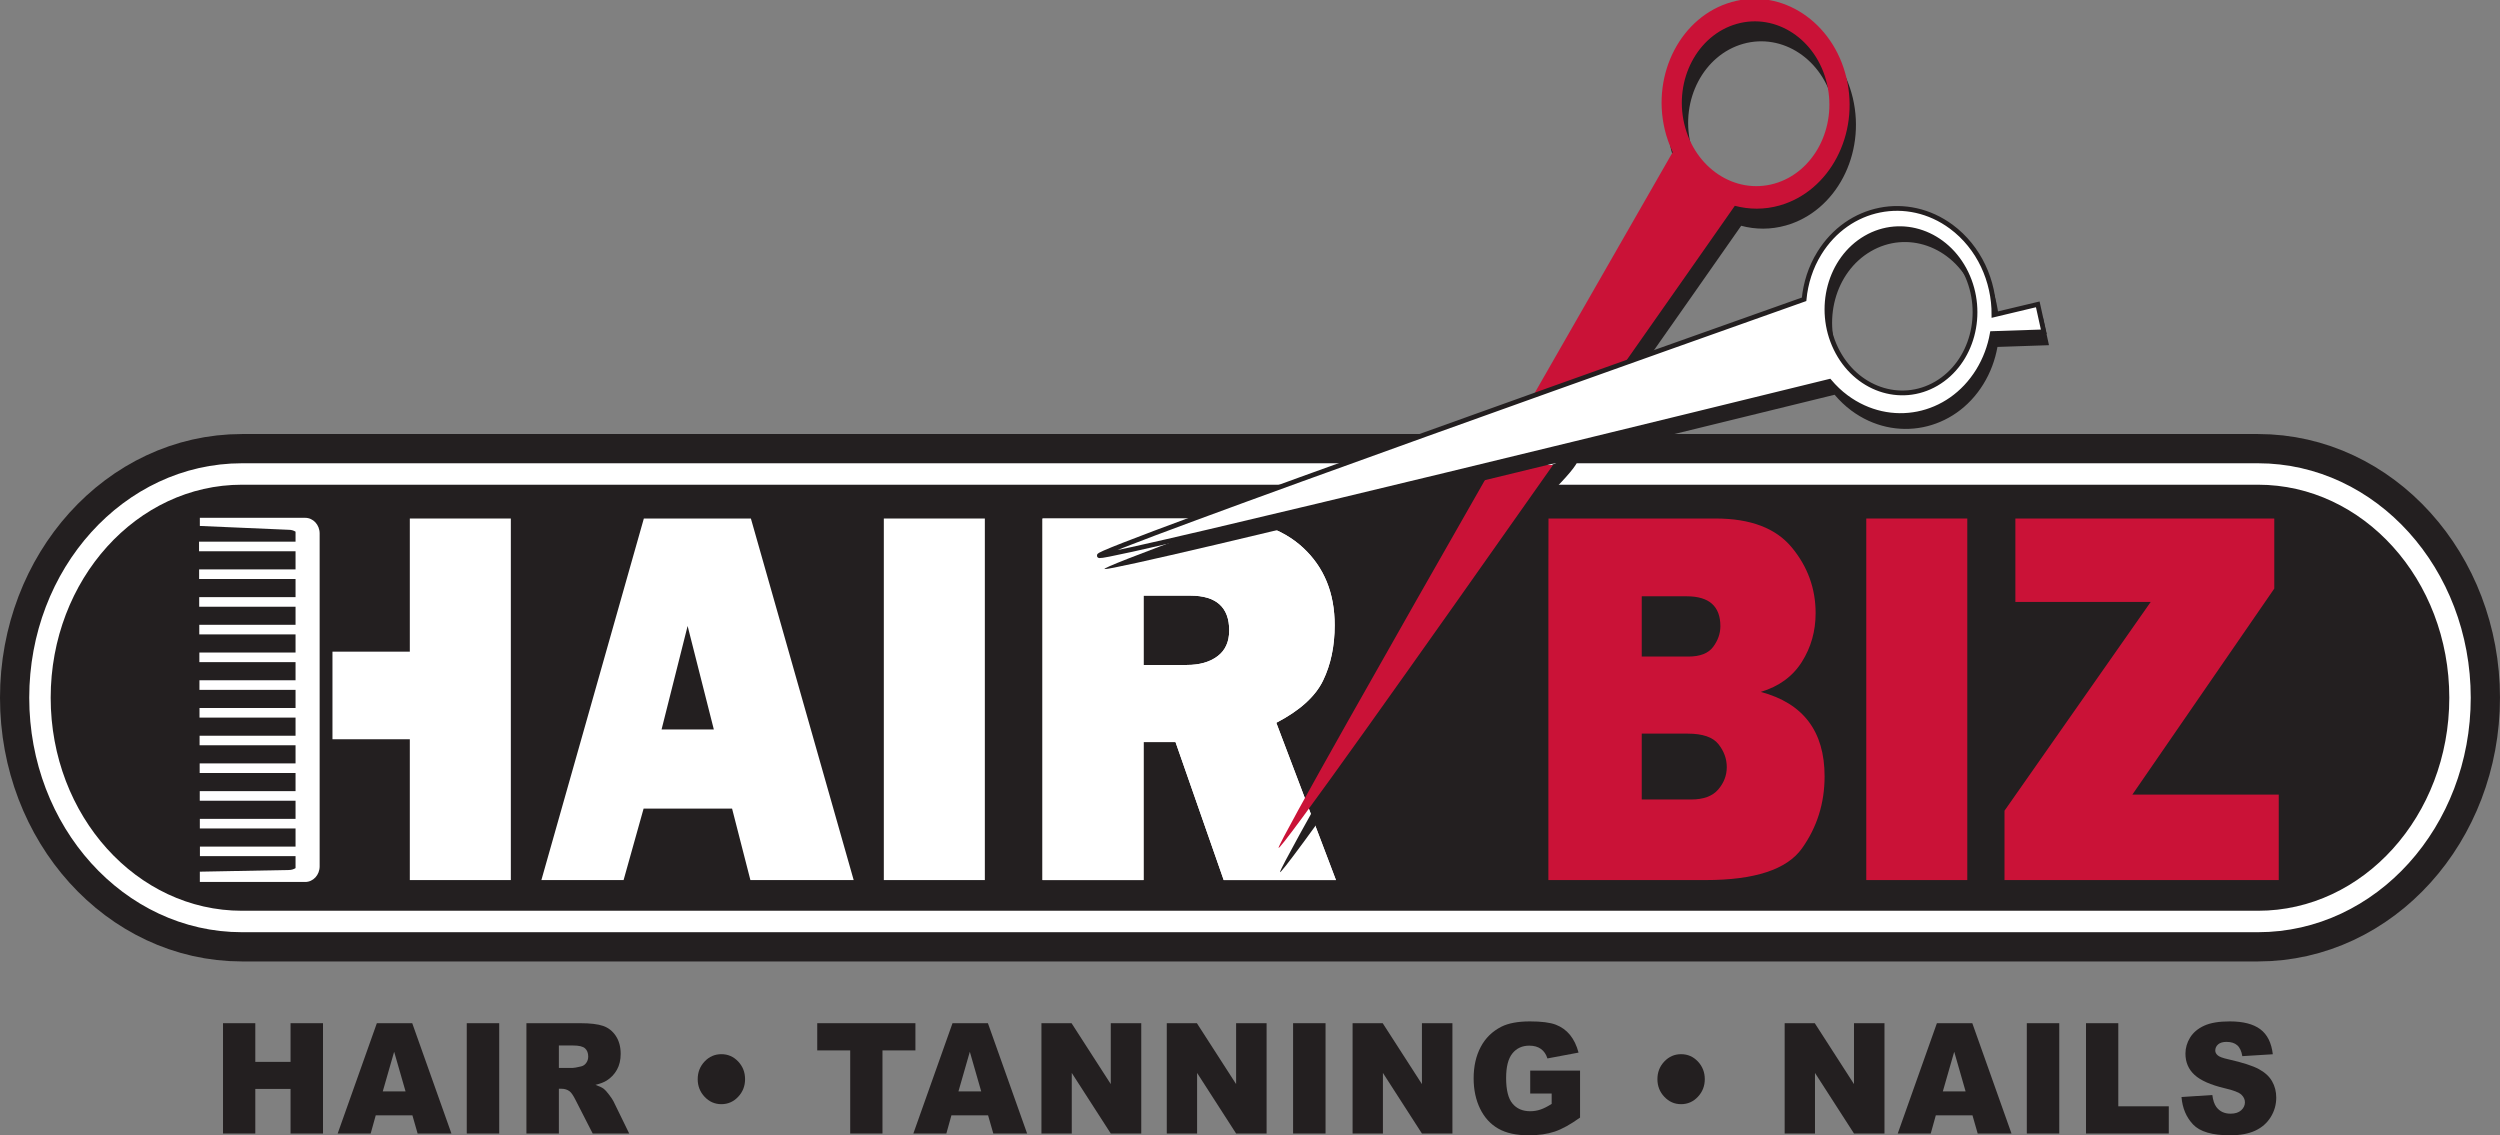 <?xml version="1.0" encoding="UTF-8"?>
<svg xmlns="http://www.w3.org/2000/svg" xmlns:xlink="http://www.w3.org/1999/xlink" width="476.61pt" height="216.44pt" viewBox="0 0 476.61 216.44" version="1.1">
<rect x="0" y="0" width="476.61" height="216.44" fill="#808080" stroke="none"/>
<defs>
<clipPath id="clip1">
  <path d="M 0 0 L 476.609 0 L 476.609 216.441 L 0 216.441 Z M 0 0 "/>
</clipPath>
<clipPath id="clip2">
  <path d="M 0 26 L 476.609 26 L 476.609 216.441 L 0 216.441 Z M 0 26 "/>
</clipPath>
<clipPath id="clip3">
  <path d="M 42 195 L 62 195 L 62 216.441 L 42 216.441 Z M 42 195 "/>
</clipPath>
<clipPath id="clip4">
  <path d="M 64 195 L 87 195 L 87 216.441 L 64 216.441 Z M 64 195 "/>
</clipPath>
<clipPath id="clip5">
  <path d="M 88 195 L 96 195 L 96 216.441 L 88 216.441 Z M 88 195 "/>
</clipPath>
<clipPath id="clip6">
  <path d="M 100 195 L 120 195 L 120 216.441 L 100 216.441 Z M 100 195 "/>
</clipPath>
<clipPath id="clip7">
  <path d="M 155 195 L 175 195 L 175 216.441 L 155 216.441 Z M 155 195 "/>
</clipPath>
<clipPath id="clip8">
  <path d="M 174 195 L 196 195 L 196 216.441 L 174 216.441 Z M 174 195 "/>
</clipPath>
<clipPath id="clip9">
  <path d="M 198 195 L 218 195 L 218 216.441 L 198 216.441 Z M 198 195 "/>
</clipPath>
<clipPath id="clip10">
  <path d="M 222 195 L 242 195 L 242 216.441 L 222 216.441 Z M 222 195 "/>
</clipPath>
<clipPath id="clip11">
  <path d="M 246 195 L 253 195 L 253 216.441 L 246 216.441 Z M 246 195 "/>
</clipPath>
<clipPath id="clip12">
  <path d="M 257 195 L 277 195 L 277 216.441 L 257 216.441 Z M 257 195 "/>
</clipPath>
<clipPath id="clip13">
  <path d="M 280 194 L 302 194 L 302 216.441 L 280 216.441 Z M 280 194 "/>
</clipPath>
<clipPath id="clip14">
  <path d="M 340 195 L 360 195 L 360 216.441 L 340 216.441 Z M 340 195 "/>
</clipPath>
<clipPath id="clip15">
  <path d="M 361 195 L 384 195 L 384 216.441 L 361 216.441 Z M 361 195 "/>
</clipPath>
<clipPath id="clip16">
  <path d="M 386 195 L 393 195 L 393 216.441 L 386 216.441 Z M 386 195 "/>
</clipPath>
<clipPath id="clip17">
  <path d="M 397 195 L 414 195 L 414 216.441 L 397 216.441 Z M 397 195 "/>
</clipPath>
<clipPath id="clip18">
  <path d="M 415 194 L 434 194 L 434 216.441 L 415 216.441 Z M 415 194 "/>
</clipPath>
</defs>
<g id="surface1">
<path style=" stroke:none;fill-rule:nonzero;fill:rgb(13.725%,12.157%,12.549%);fill-opacity:1;" d="M 468.988 133.02 C 468.988 156.574 451.742 175.676 430.477 175.676 L 46.129 175.676 C 24.859 175.676 7.617 156.574 7.617 133.02 C 7.617 109.461 24.859 90.363 46.129 90.363 L 430.477 90.363 C 451.742 90.363 468.988 109.461 468.988 133.02 "/>
<g clip-path="url(#clip1)" clip-rule="nonzero">
<path style="fill:none;stroke-width:152.346;stroke-linecap:butt;stroke-linejoin:miter;stroke:rgb(13.725%,12.157%,12.549%);stroke-opacity:1;stroke-miterlimit:11;" d="M 4689.883 834.205 C 4689.883 598.658 4517.422 407.642 4304.766 407.642 L 461.289 407.642 C 248.594 407.642 76.172 598.658 76.172 834.205 C 76.172 1069.791 248.594 1260.767 461.289 1260.767 L 4304.766 1260.767 C 4517.422 1260.767 4689.883 1069.791 4689.883 834.205 Z M 4689.883 834.205 " transform="matrix(0.1,0,0,-0.1,0,216.44)"/>
</g>
<path style=" stroke:none;fill-rule:nonzero;fill:rgb(13.725%,12.157%,12.549%);fill-opacity:1;" d="M 290.574 90.363 L 430.477 90.363 C 451.742 90.363 468.988 109.461 468.988 133.02 C 468.988 156.574 451.742 175.676 430.477 175.676 L 46.129 175.676 C 24.859 175.676 7.617 156.574 7.617 133.02 C 7.617 109.461 24.859 90.363 46.129 90.363 L 267.719 90.363 "/>
<g clip-path="url(#clip2)" clip-rule="nonzero">
<path style="fill:none;stroke-width:40.881;stroke-linecap:butt;stroke-linejoin:miter;stroke:rgb(100%,100%,100%);stroke-opacity:1;stroke-miterlimit:11;" d="M 2905.742 1260.767 L 4304.766 1260.767 C 4517.422 1260.767 4689.883 1069.791 4689.883 834.205 C 4689.883 598.658 4517.422 407.642 4304.766 407.642 L 461.289 407.642 C 248.594 407.642 76.172 598.658 76.172 834.205 C 76.172 1069.791 248.594 1260.767 461.289 1260.767 L 2677.188 1260.767 " transform="matrix(0.1,0,0,-0.1,0,216.44)"/>
</g>
<path style=" stroke:none;fill-rule:nonzero;fill:rgb(79.214%,7.059%,21.568%);fill-opacity:1;" d="M 355.793 167.781 L 375.051 167.781 L 375.051 98.852 L 355.793 98.852 Z M 355.793 167.781 "/>
<path style=" stroke:none;fill-rule:nonzero;fill:rgb(79.214%,7.059%,21.568%);fill-opacity:1;" d="M 434.43 151.484 L 434.43 167.781 L 382.145 167.781 L 382.145 154.559 L 410.023 114.75 L 384.219 114.75 L 384.219 98.852 L 433.578 98.852 L 433.578 112.211 L 406.523 151.484 L 434.43 151.484 "/>
<path style=" stroke:none;fill-rule:nonzero;fill:rgb(79.214%,7.059%,21.568%);fill-opacity:1;" d="M 335.676 131.91 C 339.148 130.867 341.762 128.961 343.512 126.191 C 345.262 123.418 346.137 120.32 346.137 116.895 C 346.137 112.191 344.617 108.008 341.578 104.348 C 338.547 100.688 333.715 98.852 327.086 98.852 L 295.211 98.852 L 295.191 108.914 L 295.191 167.781 L 325.137 167.781 C 334.531 167.781 340.664 165.77 343.539 161.734 C 346.41 157.703 347.848 153.125 347.848 147.996 C 347.848 139.434 343.785 134.066 335.676 131.91 Z M 312.988 113.68 L 321.562 113.68 C 325.84 113.68 327.98 115.582 327.98 119.375 C 327.98 120.773 327.52 122.09 326.605 123.32 C 325.688 124.555 324.113 125.168 321.883 125.168 L 312.988 125.168 Z M 327.559 150.523 C 326.469 151.785 324.746 152.418 322.41 152.418 L 312.988 152.418 L 312.988 139.863 L 321.762 139.863 C 324.598 139.863 326.543 140.531 327.605 141.863 C 328.664 143.195 329.199 144.656 329.199 146.242 C 329.199 147.832 328.648 149.258 327.559 150.523 "/>
<path style=" stroke:none;fill-rule:nonzero;fill:rgb(100%,100%,100%);fill-opacity:1;" d="M 97.387 98.852 L 97.387 167.781 L 78.129 167.781 L 78.129 140.934 L 63.383 140.934 L 63.383 124.234 L 78.129 124.234 L 78.129 98.852 L 97.387 98.852 "/>
<path style=" stroke:none;fill-rule:nonzero;fill:rgb(100%,100%,100%);fill-opacity:1;" d="M 143.059 167.781 L 139.566 154.156 L 122.699 154.156 L 118.883 167.781 L 103.211 167.781 L 122.746 98.852 L 143.152 98.852 L 162.75 167.781 Z M 126.125 139.062 L 136.086 139.062 L 131.09 119.336 L 126.125 139.062 "/>
<path style=" stroke:none;fill-rule:nonzero;fill:rgb(100%,100%,100%);fill-opacity:1;" d="M 168.496 167.781 L 187.754 167.781 L 187.754 98.852 L 168.496 98.852 Z M 168.496 167.781 "/>
<path style=" stroke:none;fill-rule:nonzero;fill:rgb(100%,100%,100%);fill-opacity:1;" d="M 254.691 167.781 L 233.293 167.781 L 224.102 141.465 L 218.008 141.465 L 218.008 167.781 L 198.75 167.781 L 198.75 98.852 L 231.574 98.852 C 238.812 98.852 244.434 100.715 248.441 104.441 C 252.445 108.168 254.449 113.086 254.449 119.184 C 254.449 123.16 253.715 126.676 252.238 129.73 C 250.77 132.777 247.793 135.469 243.316 137.793 Z M 218.008 126.773 L 226.266 126.773 C 228.691 126.773 230.645 126.215 232.125 125.098 C 233.602 123.984 234.34 122.348 234.34 120.184 C 234.34 115.762 231.863 113.551 226.91 113.551 L 218.008 113.551 L 218.008 126.773 "/>
<path style=" stroke:none;fill-rule:nonzero;fill:rgb(100%,100%,100%);fill-opacity:1;" d="M 254.691 167.781 L 233.293 167.781 L 224.102 141.465 L 218.008 141.465 L 218.008 167.781 L 198.75 167.781 L 198.75 98.852 L 231.574 98.852 C 238.812 98.852 244.434 100.715 248.441 104.441 C 252.445 108.168 254.449 113.086 254.449 119.184 C 254.449 123.16 253.715 126.676 252.238 129.73 C 250.77 132.777 247.793 135.469 243.316 137.793 Z M 218.008 126.773 L 226.266 126.773 C 228.691 126.773 230.645 126.215 232.125 125.098 C 233.602 123.984 234.34 122.348 234.34 120.184 C 234.34 115.762 231.863 113.551 226.91 113.551 L 218.008 113.551 L 218.008 126.773 "/>
<path style=" stroke:none;fill-rule:nonzero;fill:rgb(13.699%,12.199%,12.5%);fill-opacity:1;" d="M 244.031 166.227 C 243.738 167.801 271.891 128.035 296.336 93.289 C 309.973 79.398 288.895 93.156 285.109 93.086 C 265.305 127.766 244.309 164.77 244.031 166.227 "/>
<path style=" stroke:none;fill-rule:nonzero;fill:rgb(79.214%,7.059%,21.568%);fill-opacity:1;" d="M 243.754 161.605 C 243.461 163.18 271.613 123.414 296.059 88.668 C 292.367 88.605 288.613 88.535 284.832 88.465 C 265.027 123.145 244.031 160.145 243.754 161.605 "/>
<path style=" stroke:none;fill-rule:nonzero;fill:rgb(13.699%,12.199%,12.5%);fill-opacity:1;" d="M 353.23 18.684 C 350.699 7.973 340.895 1.484 331.332 4.195 C 321.762 6.906 316.055 17.781 318.578 28.492 C 318.941 30.031 319.469 31.461 320.105 32.809 C 318.781 35.109 293.773 78.754 292.023 81.805 C 296.664 81.391 301.219 80.992 305.609 80.605 C 318.758 61.895 329.504 46.539 331.945 43.043 C 334.672 43.77 337.582 43.801 340.477 42.98 C 350.039 40.273 355.754 29.395 353.23 18.684 Z M 339.492 38.812 C 331.98 40.938 324.285 35.848 322.305 27.438 C 320.32 19.031 324.805 10.488 332.312 8.359 C 339.824 6.234 347.52 11.332 349.496 19.734 C 351.484 28.148 347.008 36.688 339.492 38.812 "/>
<path style=" stroke:none;fill-rule:nonzero;fill:rgb(79.214%,7.059%,21.568%);fill-opacity:1;" d="M 352.02 14.875 C 349.492 4.16 339.688 -2.324 330.121 0.387 C 320.555 3.098 314.844 13.973 317.371 24.684 C 317.73 26.223 318.262 27.652 318.895 29 C 317.57 31.301 292.562 74.945 290.816 77.992 C 295.457 77.586 300.008 77.184 304.398 76.801 C 317.547 58.09 328.293 42.73 330.734 39.234 C 333.465 39.957 336.371 39.992 339.27 39.172 C 348.836 36.465 354.547 25.586 352.02 14.875 Z M 338.281 35.004 C 330.773 37.129 323.078 32.039 321.098 23.629 C 319.113 15.223 323.594 6.684 331.105 4.551 C 338.613 2.426 346.309 7.52 348.293 15.926 C 350.273 24.336 345.797 32.875 338.281 35.004 "/>
<path style=" stroke:none;fill-rule:nonzero;fill:rgb(13.725%,12.157%,12.549%);fill-opacity:1;" d="M 389.477 60.566 L 381.121 62.559 C 381.16 56.113 378.301 49.711 372.984 45.773 C 364.621 39.586 353.355 41.84 347.828 50.812 C 346.152 53.523 345.211 56.547 344.922 59.605 C 333.578 63.629 208.16 108.113 210.598 108.488 C 213.023 108.859 337.449 78.281 349.758 75.258 C 350.699 76.367 351.758 77.391 352.953 78.277 C 361.316 84.469 372.586 82.211 378.113 73.238 C 379.48 71.027 380.359 68.613 380.805 66.141 L 390.625 65.809 Z M 370.117 75.684 C 363.27 79.672 354.703 76.688 350.992 69.016 C 347.273 61.344 349.812 51.895 356.668 47.91 C 363.52 43.922 372.086 46.91 375.801 54.578 C 379.516 62.25 376.977 71.703 370.117 75.684 "/>
<path style=" stroke:none;fill-rule:nonzero;fill:rgb(100%,100%,100%);fill-opacity:1;" d="M 388.488 58.023 L 380.141 60.016 C 380.18 53.566 377.316 47.168 372.008 43.227 C 363.637 37.035 352.371 39.297 346.848 48.27 C 345.172 50.977 344.23 54 343.938 57.059 C 332.594 61.078 207.176 105.566 209.613 105.945 C 212.043 106.316 336.469 75.738 348.773 72.711 C 349.719 73.82 350.773 74.848 351.977 75.734 C 360.34 81.926 371.602 79.664 377.133 70.695 C 378.496 68.48 379.383 66.07 379.82 63.594 L 389.645 63.266 Z M 369.141 73.145 C 362.285 77.129 353.719 74.141 350.008 66.469 C 346.289 58.797 348.836 49.348 355.688 45.363 C 362.539 41.379 371.102 44.363 374.816 52.031 C 378.531 59.707 375.988 69.156 369.141 73.145 "/>
<path style="fill:none;stroke-width:9.107;stroke-linecap:butt;stroke-linejoin:miter;stroke:rgb(13.699%,12.199%,12.5%);stroke-opacity:1;stroke-miterlimit:4;" d="M 3884.883 1584.166 L 3801.406 1564.244 C 3801.797 1628.736 3773.164 1692.72 3720.078 1732.134 C 3636.367 1794.048 3523.711 1771.431 3468.477 1681.705 C 3451.719 1654.634 3442.305 1624.4 3439.375 1593.814 C 3325.938 1553.619 2071.758 1108.736 2096.133 1104.947 C 2120.43 1101.236 3364.688 1407.017 3487.734 1437.291 C 3497.188 1426.197 3507.734 1415.923 3519.766 1407.056 C 3603.398 1345.142 3716.016 1367.759 3771.328 1457.447 C 3784.961 1479.595 3793.828 1503.697 3798.203 1528.463 L 3896.445 1531.744 Z M 3691.406 1432.955 C 3622.852 1393.111 3537.188 1422.994 3500.078 1499.713 C 3462.891 1576.431 3488.359 1670.923 3556.875 1710.767 C 3625.391 1750.611 3711.016 1720.767 3748.164 1644.088 C 3785.312 1567.33 3759.883 1472.838 3691.406 1432.955 Z M 3691.406 1432.955 " transform="matrix(0.1,0,0,-0.1,0,216.44)"/>
<path style=" stroke:none;fill-rule:nonzero;fill:rgb(100%,100%,100%);fill-opacity:1;" d="M 58.59 103.594 C 58.508 102.98 58.258 102.43 57.887 102 "/>
<path style=" stroke:none;fill-rule:nonzero;fill:rgb(100%,100%,100%);fill-opacity:1;" d="M 56.344 101.359 C 55.98 101.141 55.566 101.004 55.117 101.004 L 38.098 100.27 L 38.098 98.719 L 58.191 98.719 C 59.707 98.719 60.938 100.055 60.938 101.699 L 60.938 165.164 C 60.938 166.812 59.707 168.141 58.191 168.141 L 38.098 168.141 L 38.098 166.18 L 55.117 165.859 C 55.566 165.859 55.98 165.719 56.344 165.504 "/>
<path style="fill:none;stroke-width:18.233;stroke-linecap:butt;stroke-linejoin:round;stroke:rgb(100%,100%,100%);stroke-opacity:1;stroke-miterlimit:11;" d="M 381.133 541.314 L 572.734 541.314 " transform="matrix(0.1,0,0,-0.1,0,216.44)"/>
<path style="fill:none;stroke-width:18.24;stroke-linecap:butt;stroke-linejoin:round;stroke:rgb(100%,100%,100%);stroke-opacity:1;stroke-miterlimit:11;" d="M 380.977 594.166 L 572.695 594.166 " transform="matrix(0.1,0,0,-0.1,0,216.44)"/>
<path style="fill:none;stroke-width:18.247;stroke-linecap:butt;stroke-linejoin:round;stroke:rgb(100%,100%,100%);stroke-opacity:1;stroke-miterlimit:11;" d="M 380.82 647.017 L 572.734 647.017 " transform="matrix(0.1,0,0,-0.1,0,216.44)"/>
<path style="fill:none;stroke-width:18.254;stroke-linecap:butt;stroke-linejoin:round;stroke:rgb(100%,100%,100%);stroke-opacity:1;stroke-miterlimit:11;" d="M 380.664 699.869 L 572.695 699.869 " transform="matrix(0.1,0,0,-0.1,0,216.44)"/>
<path style="fill:none;stroke-width:18.261;stroke-linecap:butt;stroke-linejoin:round;stroke:rgb(100%,100%,100%);stroke-opacity:1;stroke-miterlimit:11;" d="M 380.508 752.681 L 572.734 752.681 " transform="matrix(0.1,0,0,-0.1,0,216.44)"/>
<path style="fill:none;stroke-width:18.268;stroke-linecap:butt;stroke-linejoin:round;stroke:rgb(100%,100%,100%);stroke-opacity:1;stroke-miterlimit:11;" d="M 380.352 805.533 L 572.734 805.533 " transform="matrix(0.1,0,0,-0.1,0,216.44)"/>
<path style="fill:none;stroke-width:18.276;stroke-linecap:butt;stroke-linejoin:round;stroke:rgb(100%,100%,100%);stroke-opacity:1;stroke-miterlimit:11;" d="M 380.234 858.384 L 572.734 858.384 " transform="matrix(0.1,0,0,-0.1,0,216.44)"/>
<path style="fill:none;stroke-width:18.283;stroke-linecap:butt;stroke-linejoin:round;stroke:rgb(100%,100%,100%);stroke-opacity:1;stroke-miterlimit:11;" d="M 380.078 911.236 L 572.734 911.236 " transform="matrix(0.1,0,0,-0.1,0,216.44)"/>
<path style="fill:none;stroke-width:18.29;stroke-linecap:butt;stroke-linejoin:round;stroke:rgb(100%,100%,100%);stroke-opacity:1;stroke-miterlimit:11;" d="M 379.922 964.087 L 572.734 964.087 " transform="matrix(0.1,0,0,-0.1,0,216.44)"/>
<path style="fill:none;stroke-width:18.297;stroke-linecap:butt;stroke-linejoin:round;stroke:rgb(100%,100%,100%);stroke-opacity:1;stroke-miterlimit:11;" d="M 379.766 1016.9 L 572.734 1016.9 " transform="matrix(0.1,0,0,-0.1,0,216.44)"/>
<path style="fill:none;stroke-width:18.304;stroke-linecap:butt;stroke-linejoin:round;stroke:rgb(100%,100%,100%);stroke-opacity:1;stroke-miterlimit:11;" d="M 379.609 1069.752 L 572.734 1069.752 " transform="matrix(0.1,0,0,-0.1,0,216.44)"/>
<path style="fill:none;stroke-width:18.311;stroke-linecap:butt;stroke-linejoin:round;stroke:rgb(100%,100%,100%);stroke-opacity:1;stroke-miterlimit:11;" d="M 379.453 1122.603 L 572.734 1122.603 " transform="matrix(0.1,0,0,-0.1,0,216.44)"/>
<g clip-path="url(#clip3)" clip-rule="nonzero">
<path style=" stroke:none;fill-rule:nonzero;fill:rgb(13.699%,12.199%,12.5%);fill-opacity:1;" d="M 42.516 195.066 L 48.672 195.066 L 48.672 202.441 L 55.391 202.441 L 55.391 195.066 L 61.578 195.066 L 61.578 216.098 L 55.391 216.098 L 55.391 207.598 L 48.672 207.598 L 48.672 216.098 L 42.516 216.098 L 42.516 195.066 "/>
</g>
<g clip-path="url(#clip4)" clip-rule="nonzero">
<path style=" stroke:none;fill-rule:nonzero;fill:rgb(13.699%,12.199%,12.5%);fill-opacity:1;" d="M 78.621 212.629 L 71.633 212.629 L 70.668 216.098 L 64.375 216.098 L 71.844 195.066 L 78.59 195.066 L 86.062 216.098 L 79.617 216.098 Z M 77.316 208.066 L 75.141 200.512 L 72.973 208.066 L 77.316 208.066 "/>
</g>
<g clip-path="url(#clip5)" clip-rule="nonzero">
<path style=" stroke:none;fill-rule:nonzero;fill:rgb(13.699%,12.199%,12.5%);fill-opacity:1;" d="M 88.984 216.098 L 95.172 216.098 L 95.172 195.066 L 88.984 195.066 Z M 88.984 216.098 "/>
</g>
<g clip-path="url(#clip6)" clip-rule="nonzero">
<path style=" stroke:none;fill-rule:nonzero;fill:rgb(13.699%,12.199%,12.5%);fill-opacity:1;" d="M 100.359 216.098 L 100.359 195.066 L 110.613 195.066 C 112.516 195.066 113.969 195.238 114.973 195.582 C 115.98 195.926 116.789 196.566 117.406 197.496 C 118.02 198.43 118.328 199.566 118.328 200.906 C 118.328 202.074 118.094 203.082 117.621 203.93 C 117.152 204.773 116.508 205.461 115.684 205.988 C 115.156 206.324 114.438 206.602 113.523 206.82 C 114.258 207.078 114.793 207.336 115.129 207.594 C 115.355 207.766 115.684 208.133 116.113 208.695 C 116.543 209.262 116.832 209.695 116.977 210 L 119.953 216.098 L 112.992 216.098 L 109.707 209.672 C 109.289 208.84 108.918 208.301 108.594 208.051 C 108.152 207.727 107.648 207.566 107.09 207.566 L 106.547 207.566 L 106.547 216.098 Z M 106.547 203.598 L 109.137 203.598 C 109.414 203.598 109.957 203.5 110.762 203.309 C 111.168 203.223 111.496 203.004 111.754 202.648 C 112.012 202.293 112.141 201.887 112.141 201.426 C 112.141 200.746 111.938 200.227 111.531 199.859 C 111.125 199.496 110.363 199.316 109.242 199.316 L 106.547 199.316 L 106.547 203.598 "/>
</g>
<path style=" stroke:none;fill-rule:nonzero;fill:rgb(13.699%,12.199%,12.5%);fill-opacity:1;" d="M 142.043 205.738 C 142.043 207.047 141.605 208.172 140.723 209.102 C 139.844 210.035 138.777 210.504 137.527 210.504 C 136.277 210.504 135.211 210.035 134.332 209.102 C 133.453 208.172 133.012 207.047 133.012 205.738 C 133.012 204.418 133.453 203.293 134.332 202.363 C 135.211 201.438 136.277 200.973 137.527 200.973 C 138.777 200.973 139.844 201.438 140.723 202.363 C 141.605 203.293 142.043 204.418 142.043 205.738 "/>
<g clip-path="url(#clip7)" clip-rule="nonzero">
<path style=" stroke:none;fill-rule:nonzero;fill:rgb(13.699%,12.199%,12.5%);fill-opacity:1;" d="M 155.801 195.066 L 174.52 195.066 L 174.52 200.254 L 168.238 200.254 L 168.238 216.098 L 162.086 216.098 L 162.086 200.254 L 155.801 200.254 L 155.801 195.066 "/>
</g>
<g clip-path="url(#clip8)" clip-rule="nonzero">
<path style=" stroke:none;fill-rule:nonzero;fill:rgb(13.699%,12.199%,12.5%);fill-opacity:1;" d="M 188.371 212.629 L 181.383 212.629 L 180.418 216.098 L 174.125 216.098 L 181.59 195.066 L 188.34 195.066 L 195.812 216.098 L 189.367 216.098 Z M 187.062 208.066 L 184.891 200.512 L 182.723 208.066 L 187.062 208.066 "/>
</g>
<g clip-path="url(#clip9)" clip-rule="nonzero">
<path style=" stroke:none;fill-rule:nonzero;fill:rgb(13.699%,12.199%,12.5%);fill-opacity:1;" d="M 198.543 195.066 L 204.285 195.066 L 211.762 206.676 L 211.762 195.066 L 217.574 195.066 L 217.574 216.098 L 211.762 216.098 L 204.324 204.547 L 204.324 216.098 L 198.543 216.098 L 198.543 195.066 "/>
</g>
<g clip-path="url(#clip10)" clip-rule="nonzero">
<path style=" stroke:none;fill-rule:nonzero;fill:rgb(13.699%,12.199%,12.5%);fill-opacity:1;" d="M 222.438 195.066 L 228.18 195.066 L 235.656 206.676 L 235.656 195.066 L 241.469 195.066 L 241.469 216.098 L 235.656 216.098 L 228.219 204.547 L 228.219 216.098 L 222.438 216.098 L 222.438 195.066 "/>
</g>
<g clip-path="url(#clip11)" clip-rule="nonzero">
<path style=" stroke:none;fill-rule:nonzero;fill:rgb(13.699%,12.199%,12.5%);fill-opacity:1;" d="M 246.52 216.098 L 252.707 216.098 L 252.707 195.066 L 246.52 195.066 Z M 246.52 216.098 "/>
</g>
<g clip-path="url(#clip12)" clip-rule="nonzero">
<path style=" stroke:none;fill-rule:nonzero;fill:rgb(13.699%,12.199%,12.5%);fill-opacity:1;" d="M 257.863 195.066 L 263.605 195.066 L 271.082 206.676 L 271.082 195.066 L 276.895 195.066 L 276.895 216.098 L 271.082 216.098 L 263.645 204.547 L 263.645 216.098 L 257.863 216.098 L 257.863 195.066 "/>
</g>
<g clip-path="url(#clip13)" clip-rule="nonzero">
<path style=" stroke:none;fill-rule:nonzero;fill:rgb(13.699%,12.199%,12.5%);fill-opacity:1;" d="M 291.727 208.473 L 291.727 204.098 L 301.227 204.098 L 301.227 213.062 C 299.402 214.371 297.797 215.258 296.395 215.73 C 294.996 216.203 293.336 216.441 291.418 216.441 C 289.055 216.441 287.125 216.016 285.637 215.164 C 284.148 214.316 282.992 213.051 282.172 211.367 C 281.355 209.688 280.941 207.758 280.941 205.582 C 280.941 203.289 281.391 201.293 282.289 199.598 C 283.184 197.902 284.496 196.617 286.227 195.738 C 287.574 195.062 289.391 194.723 291.672 194.723 C 293.867 194.723 295.516 194.934 296.605 195.352 C 297.695 195.773 298.602 196.426 299.32 197.309 C 300.039 198.195 300.582 199.316 300.941 200.672 L 295.008 201.785 C 294.762 200.996 294.352 200.391 293.77 199.973 C 293.188 199.555 292.445 199.348 291.543 199.348 C 290.199 199.348 289.129 199.84 288.328 200.828 C 287.531 201.816 287.133 203.379 287.133 205.52 C 287.133 207.789 287.535 209.414 288.344 210.387 C 289.148 211.359 290.273 211.848 291.719 211.848 C 292.402 211.848 293.059 211.742 293.68 211.531 C 294.305 211.32 295.016 210.961 295.816 210.453 L 295.816 208.473 L 291.727 208.473 "/>
</g>
<path style=" stroke:none;fill-rule:nonzero;fill:rgb(13.699%,12.199%,12.5%);fill-opacity:1;" d="M 325.008 205.738 C 325.008 207.047 324.566 208.172 323.688 209.102 C 322.809 210.035 321.742 210.504 320.492 210.504 C 319.238 210.504 318.176 210.035 317.297 209.102 C 316.414 208.172 315.977 207.047 315.977 205.738 C 315.977 204.418 316.414 203.293 317.297 202.363 C 318.176 201.438 319.238 200.973 320.492 200.973 C 321.742 200.973 322.809 201.438 323.688 202.363 C 324.566 203.293 325.008 204.418 325.008 205.738 "/>
<g clip-path="url(#clip14)" clip-rule="nonzero">
<path style=" stroke:none;fill-rule:nonzero;fill:rgb(13.699%,12.199%,12.5%);fill-opacity:1;" d="M 340.234 195.066 L 345.977 195.066 L 353.453 206.676 L 353.453 195.066 L 359.266 195.066 L 359.266 216.098 L 353.453 216.098 L 346.016 204.547 L 346.016 216.098 L 340.234 216.098 L 340.234 195.066 "/>
</g>
<g clip-path="url(#clip15)" clip-rule="nonzero">
<path style=" stroke:none;fill-rule:nonzero;fill:rgb(13.699%,12.199%,12.5%);fill-opacity:1;" d="M 376.039 212.629 L 369.051 212.629 L 368.086 216.098 L 361.793 216.098 L 369.258 195.066 L 376.008 195.066 L 383.48 216.098 L 377.035 216.098 Z M 374.73 208.066 L 372.559 200.512 L 370.391 208.066 L 374.73 208.066 "/>
</g>
<g clip-path="url(#clip16)" clip-rule="nonzero">
<path style=" stroke:none;fill-rule:nonzero;fill:rgb(13.699%,12.199%,12.5%);fill-opacity:1;" d="M 386.398 216.098 L 392.586 216.098 L 392.586 195.066 L 386.398 195.066 Z M 386.398 216.098 "/>
</g>
<g clip-path="url(#clip17)" clip-rule="nonzero">
<path style=" stroke:none;fill-rule:nonzero;fill:rgb(13.699%,12.199%,12.5%);fill-opacity:1;" d="M 397.684 195.066 L 403.84 195.066 L 403.84 210.91 L 413.465 210.91 L 413.465 216.098 L 397.684 216.098 L 397.684 195.066 "/>
</g>
<g clip-path="url(#clip18)" clip-rule="nonzero">
<path style=" stroke:none;fill-rule:nonzero;fill:rgb(13.699%,12.199%,12.5%);fill-opacity:1;" d="M 415.891 209.141 L 421.766 208.754 C 421.891 209.754 422.148 210.516 422.535 211.043 C 423.168 211.891 424.07 212.316 425.246 212.316 C 426.121 212.316 426.797 212.098 427.273 211.664 C 427.746 211.23 427.984 210.723 427.984 210.152 C 427.984 209.605 427.758 209.121 427.301 208.688 C 426.848 208.258 425.797 207.852 424.148 207.473 C 421.449 206.832 419.527 205.98 418.379 204.922 C 417.219 203.859 416.641 202.508 416.641 200.867 C 416.641 199.789 416.938 198.77 417.527 197.809 C 418.121 196.848 419.012 196.094 420.203 195.547 C 421.395 194.996 423.023 194.723 425.098 194.723 C 427.641 194.723 429.578 195.223 430.914 196.219 C 432.25 197.219 433.043 198.809 433.297 200.988 L 427.484 201.348 C 427.328 200.398 427.008 199.707 426.516 199.273 C 426.023 198.844 425.348 198.629 424.48 198.629 C 423.766 198.629 423.23 198.789 422.867 199.109 C 422.508 199.43 422.328 199.816 422.328 200.277 C 422.328 200.609 422.477 200.91 422.777 201.18 C 423.066 201.457 423.754 201.715 424.84 201.953 C 427.527 202.562 429.457 203.184 430.617 203.809 C 431.781 204.434 432.629 205.211 433.156 206.137 C 433.688 207.062 433.953 208.102 433.953 209.246 C 433.953 210.594 433.598 211.836 432.895 212.973 C 432.188 214.109 431.199 214.973 429.934 215.559 C 428.664 216.145 427.066 216.441 425.141 216.441 C 421.754 216.441 419.406 215.754 418.105 214.379 C 416.801 213.004 416.062 211.258 415.891 209.141 "/>
</g>
</g>
</svg>

